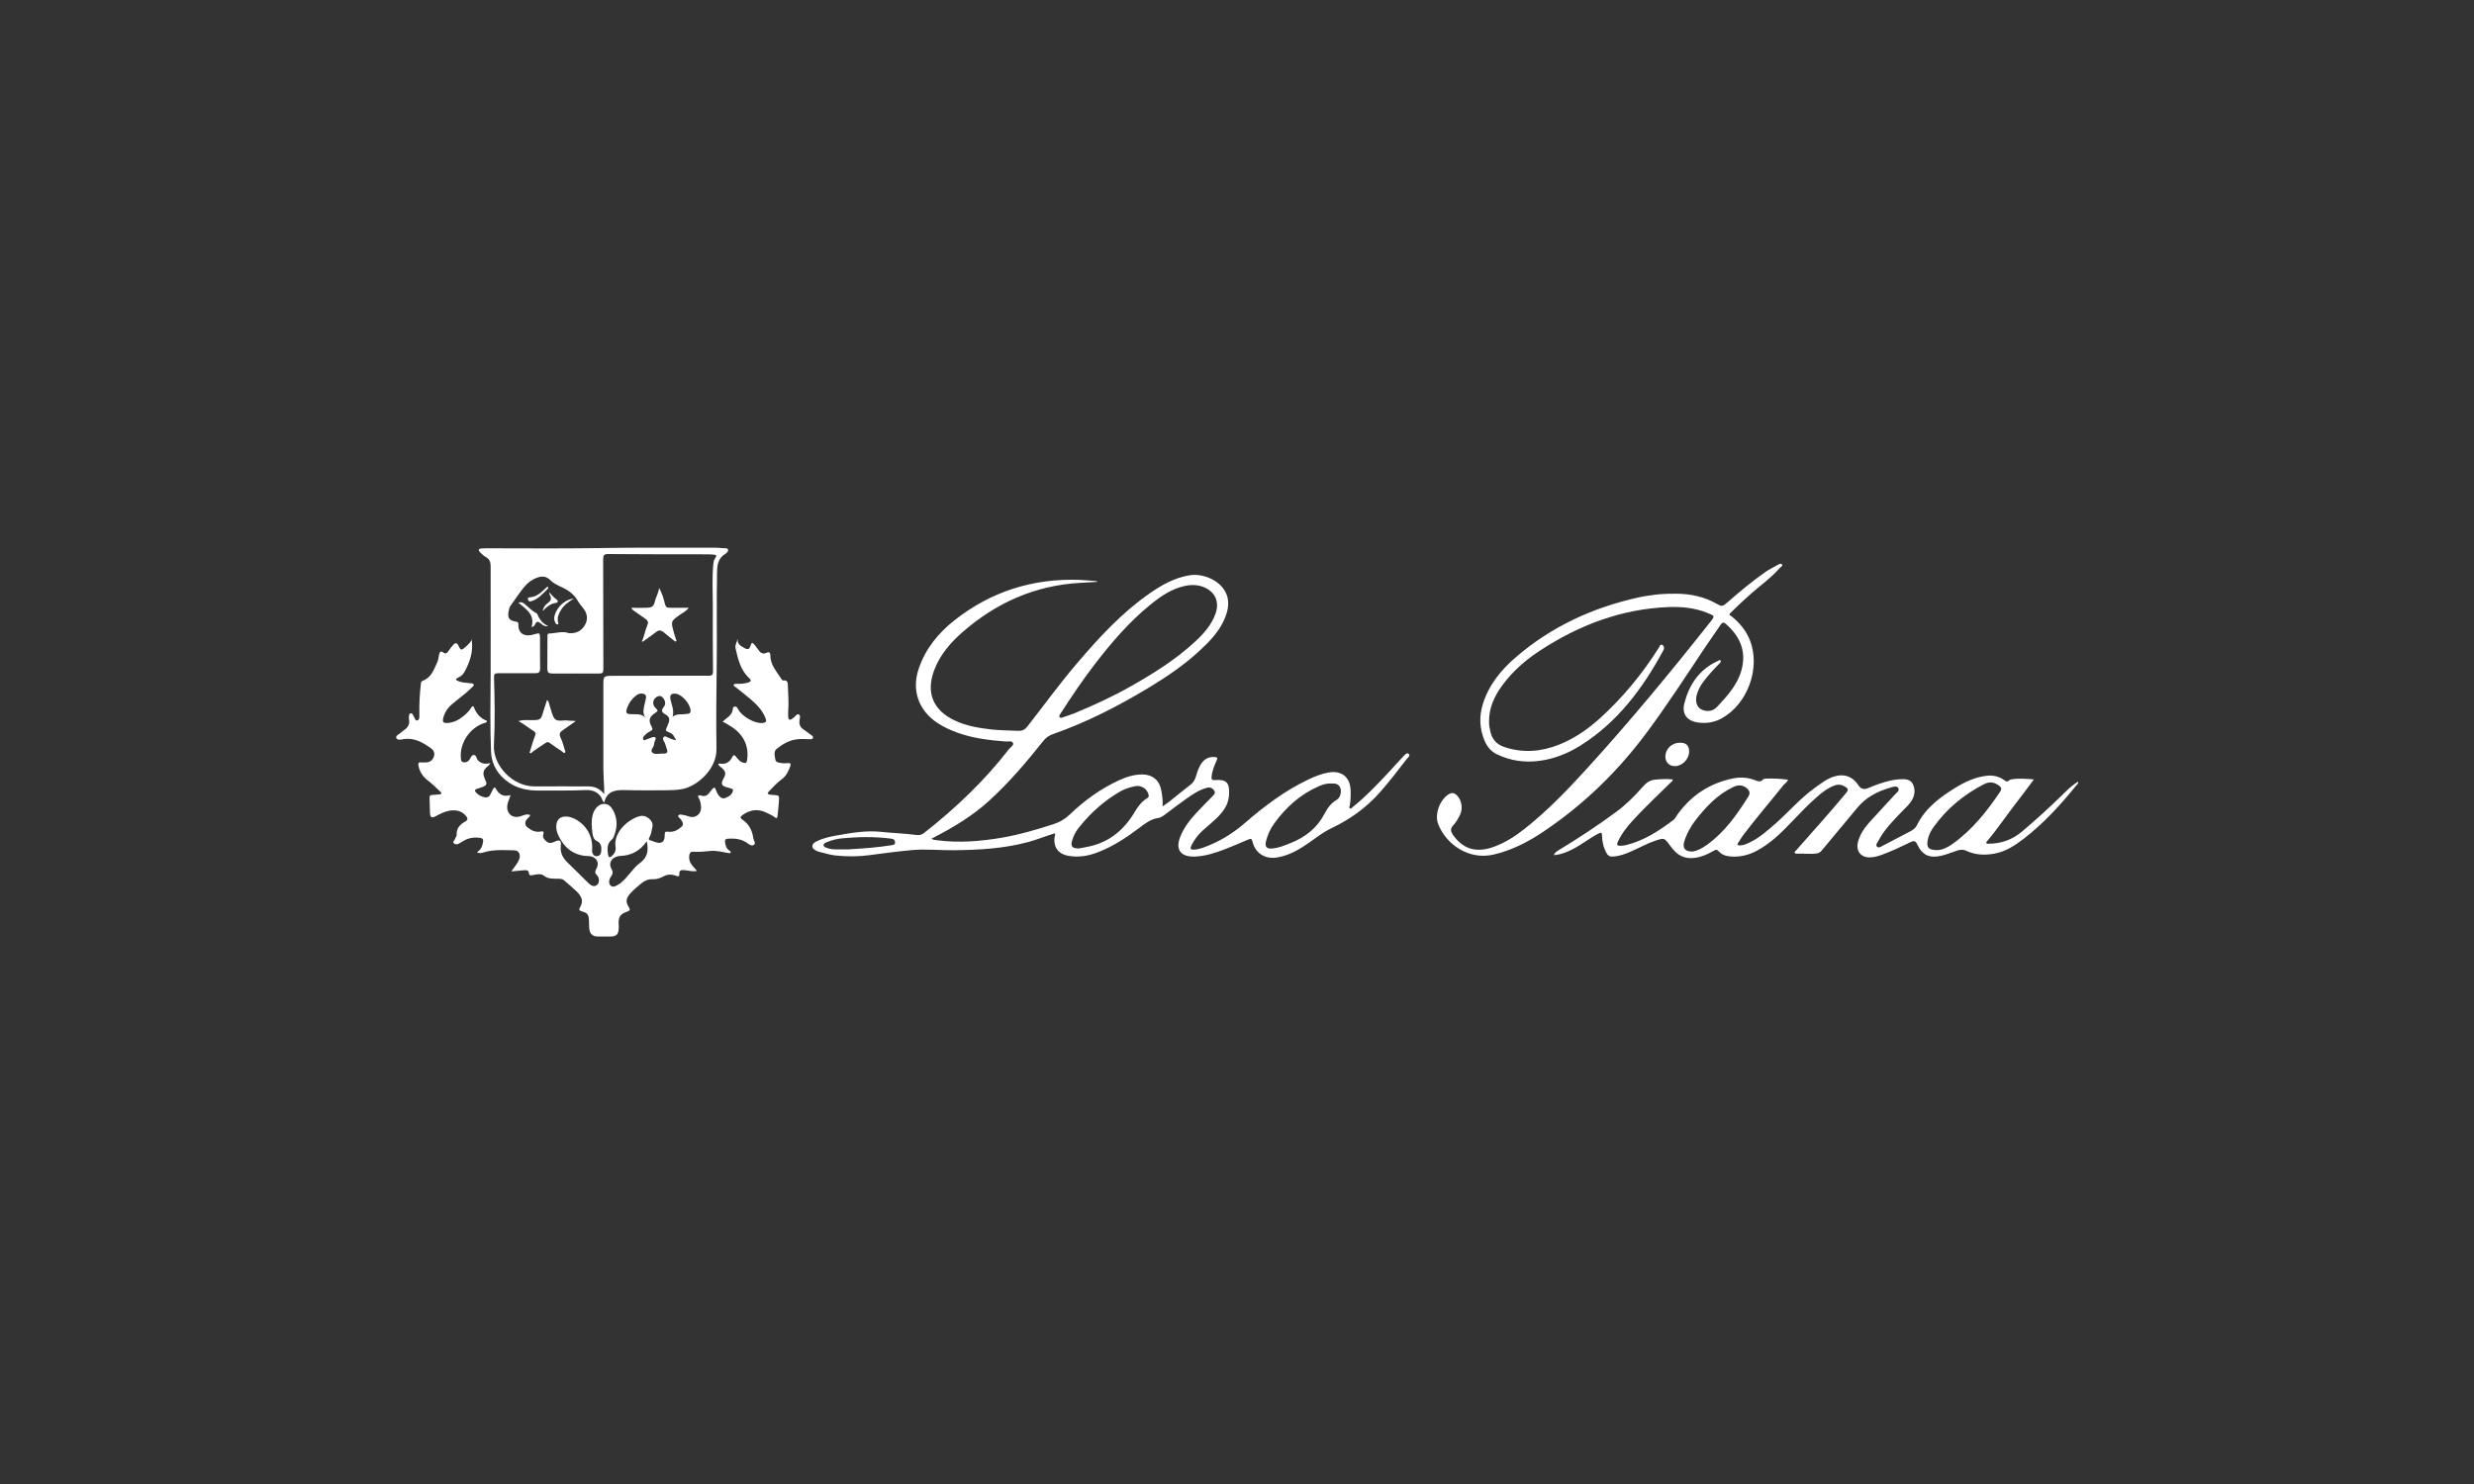 <?xml version="1.0" encoding="UTF-8"?><svg id="uuid-e969767c-4e47-4cec-a2bc-1bee39c57562" xmlns="http://www.w3.org/2000/svg" width="250" height="150" viewBox="0 0 250 150"><rect x="0" y="0" width="250" height="150" fill="#333333" stroke="none"/><path d="m47.65,64.57c.22,1.24-.16,2.34-.74,3.39-.15.27-.41.44-.68.57-.06.03-.14.07-.15.12-.02.1.09.12.16.16.4.21.85.19,1.29.25.12.02.27,0,.33.12.06.14-.09.22-.17.3-.63.64-1.37,1.15-2.05,1.73-.46.4-.74.87-.87,1.45-.06.28.03.42.33.42.69,0,1.25-.3,1.76-.72.29-.24.55-.49.75-.82.08-.14.21-.24.29-.03.24.65.67,1.12,1.31,1.35-.02.18-.13.18-.21.21-1.47.41-2.58,2.03-2.43,3.54.02.18.01.38.23.43.21.05.41-.01.57-.17.18-.18.24-.55.5-.56.28-.01.26.39.45.57.35.33.74.37,1.22.25-.07.21-.22.29-.33.39-.35.29-.45.64-.27,1.06.05.13.09.26.15.38.14.28.02.45-.24.55-.22.08-.44.17-.66.23-.25.07-.22.22-.09.36.26.28.58.46.97.5.21.02.37-.08.47-.27.1-.19.19-.4.29-.59.07-.12.17-.22.27-.03.32.58.77.88,1.49.65-.11.41-.29.71-.33,1.07-.08.83.54,1.33,1.34,1.08.32-.1.63-.29.99-.12-.08.2-.26.3-.37.45-.21.29-.19.57.09.79.38.31.81.52,1.33.42.19-.04.36-.03.27.24-.12.36.09.57.32.77.26.22.54.15.81.02.51-.24.69-.16.63.4-.08.72.2,1.24.69,1.71.72.68,1.4,1.4,2.11,2.08.37.35.66.38.9.14.22-.21.22-.7-.07-.97-.22-.22-.16-.4-.04-.62.34-.6.05-1.17-.65-1.28-.22-.03-.44-.01-.66-.05-.98-.16-1.7-.67-2.23-1.51-.27-.44-.5-.87-.51-1.4-.01-.72.38-1.1,1.1-1.04.26.02.51.11.75.22,1.21.61,1.88,1.81,1.77,3.15-.03.34.17.64.44.63.34,0,.46-.22.49-.53.04-.44-.02-.8-.48-1.02-.28-.14-.38-.49-.41-.76-.07-.58-.13-1.17,0-1.76.14-.68.6-1.18,1.11-1.21.47-.03.75.25.95.6.51.9.47,1.83.07,2.77-.04.09-.1.17-.17.23-.52.42-.47.99-.38,1.55.04.25.17.31.39.11.28-.26.42-.54.36-.94-.24-1.57,1.52-2.94,2.59-3.11.52-.08,1.28.48,1.14,1.1-.08.36-.11.73-.3,1.06-.1.17-.1.27.12.32.13.03.26.09.39.14.7.26,1.05.04,1.03-.7,0-.28.06-.36.34-.32.53.07.97-.15,1.35-.49.3-.27.09-.52-.06-.76-.09-.13-.33-.24-.25-.38.1-.18.35-.08.53-.06.16.02.32.08.47.13.71.26,1.35-.21,1.29-.97-.02-.3-.07-.6-.22-.87-.04-.08-.14-.17-.04-.25.05-.04.16-.04.23-.02.48.19.75-.06.99-.42.06-.09.14-.17.21-.25.14-.18.24-.14.31.06.08.23.18.46.34.65.17.2.37.33.65.21.35-.14.68-.32.76-.74.02-.12-.07-.17-.16-.2-.08-.03-.16-.05-.24-.07-.8-.2-.89-.35-.5-1.06.24-.43.08-.68-.21-.95-.13-.12-.34-.19-.38-.43.06,0,.11-.03.16-.02.6.11,1.01-.15,1.27-.68.11-.22.21-.21.35-.03.19.23.37.48.67.6.33.12.44.04.48-.31.19-1.64-.58-2.75-1.96-3.53-.08-.05-.17-.1-.25-.14-.08-.04-.16-.09-.28-.15.21-.17.41-.33.59-.49.21-.18.38-.39.43-.68.02-.13,0-.33.21-.35.2-.02.27.13.35.28.36.72,1.68,1.45,2.44,1.38.33-.03.46-.11.32-.48-.32-.84-.94-1.44-1.6-2-.48-.41-.98-.79-1.48-1.19-.06-.05-.17-.08-.14-.18.03-.11.14-.11.24-.11.41,0,.82,0,1.23-.13.29-.09.33-.23.12-.43-.9-.81-1.15-1.93-1.4-3.03-.08-.34.16-.64.22-1-.09.57.3.76.69.98.34.19.49.11.6-.23.12-.37.19-.37.43-.08.12.15.24.3.35.46.21.3.44.52.85.32.26-.13.38,0,.38.28,0,.98.67,1.65,1.14,2.41.03.05.11.12.16.11.48-.06.45.27.47.58.03.85.1,1.7.03,2.55-.01.14,0,.27,0,.41,0,.15-.02.34.13.41.15.07.26-.1.39-.17.2-.11.34-.45.56-.34.2.1.08.43.06.64-.05.41.11.68.44.9.27.18.54.38.8.58.07.05.16.12.13.24-.04.13-.16.14-.27.14-.43,0-.85-.05-1.28,0-.82.08-1.49.47-2.11.96-.35.28-.21.71-.15,1.08.05.32.34.32.58.36.23.05.47.04.7.01.23-.02.31.06.24.28-.18.53-.41,1.02-.88,1.36-.48.35-.87.8-1.29,1.22-.22.22-.11.29.12.33.09.02.19.02.29.03.64.03.65.03.6.68-.03.49-.09.98-.14,1.47-.02.2-.1.24-.26.12-.26-.21-.57-.33-.86-.48-.87-.42-1.67-.3-2.44.26-.21.15-.22.29-.04.41.72.46,1.05,1.13,1.16,1.94.03.22.28.46.06.64-.21.17-.46-.02-.64-.15-.59-.44-1.26-.51-1.96-.47-.27.02-.37.1-.32.38.05.32.13.61.42.81.07.05.2.1.14.21-.05.1-.17.06-.26.05-.58-.1-1.16-.27-1.76-.21-.59.06-1.18.12-1.77.08-.25-.01-.35.13-.38.34-.07.4.05.76.31,1.07.14.16.28.32.46.53-.48.1-.88-.05-1.28-.08-.31-.02-.52,0-.5.38.02.27-.11.28-.33.19-.43-.16-.85-.17-1.27.06-.34.19-.71.31-1.11.29-.44-.02-.8.15-1.13.42-.42.34-.83.68-1.18,1.09-.37.44-.41.81-.1,1.28.19.3.13.39-.19.5-.67.22-.87.56-.82,1.28,0,.12.02.25.01.37-.05.68-.23.85-.91.85-.4,0-.8,0-1.2,0-.52,0-.82-.26-.87-.78-.03-.27-.02-.55-.03-.82-.03-.61-.14-.78-.72-.94-.29-.08-.32-.2-.18-.42.4-.64.11-1.15-.35-1.6-.4-.39-.84-.75-1.27-1.12-.19-.17-.43-.16-.67-.16-.49-.01-.96.03-1.4-.33-.27-.22-.72-.1-1.08-.04-.22.04-.38.07-.41-.22-.03-.28-.25-.29-.47-.27-.41.04-.81.08-1.3.12.16-.23.28-.39.4-.55.18-.24.35-.49.43-.79.11-.43-.1-.78-.52-.79-1.04-.02-2.09-.11-3.12.21-.2.06-.42.14-.66-.03.41-.24.56-.62.62-1.06.03-.23-.05-.35-.3-.38-.62-.09-1.21,0-1.74.34-.13.08-.26.16-.39.23-.18.1-.38.13-.53-.03-.15-.16.06-.26.1-.39.06-.17.2-.33.19-.49-.03-.66.36-1.03.87-1.32.28-.16.26-.32.08-.55-.46-.55-1.05-.65-1.72-.53-.48.09-.91.31-1.33.54-.41.23-.58.14-.6-.34-.02-.51-.02-1.01-.04-1.52,0-.19.06-.27.26-.28.23,0,.47-.03.7-.06.09-.01.22,0,.24-.11,0-.06-.08-.13-.14-.19-.4-.38-.79-.76-1.23-1.1-.51-.39-.84-.89-.96-1.53-.04-.23.02-.31.23-.3.19,0,.39.01.58,0,.39-.02.63-.24.76-.6.12-.35-.03-.63-.3-.83-.84-.59-1.71-1.11-2.82-.91-.23.04-.59.11-.68-.12-.09-.24.25-.37.43-.52.11-.09.21-.18.32-.26.44-.28.64-.65.52-1.18,0-.04,0-.08,0-.12,0-.17.01-.38.18-.42.16-.04.23.16.3.29.1.17.17.48.37.43.25-.06.21-.38.21-.61-.02-1.03.03-2.05.15-3.08.02-.15.02-.26.19-.32.88-.32,1.12-1.14,1.47-1.87.11-.24.12-.53.19-.8.06-.21.13-.41.41-.19.2.16.37.1.51-.12.15-.23.32-.45.5-.65.2-.22.38-.24.53.08.22.49.32.5.7.14.25-.24.56-.45.65-.83Zm17.68,20.49c-.66.96-1.55,1.42-2.67,1.46-.11,0-.22.03-.32.06-.56.15-.85.7-.58,1.18.18.31.21.53-.02.84-.2.27-.28.69-.04.91.27.26.61,0,.9-.17.07-.04.13-.1.19-.15.7-.58,1.15-1.43,1.88-1.96.77-.56.86-1.25.71-2.07,0-.01-.01-.02-.05-.11Z" fill="#fff"/><path d="m106.6,84.23c-.9.26-1.77.63-2.69.88-2.45.66-4.96.8-7.48.83-1.45.02-2.89-.15-4.33-.01-1.4.13-2.79.31-4.18.5-1.17.16-2.34.16-3.5.04-.55-.06-1.1-.24-1.64-.37-.09-.02-.19-.05-.27-.1-.19-.11-.42-.21-.42-.46,0-.25.21-.38.4-.48.69-.36,1.45-.51,2.21-.64,1.42-.25,2.86-.49,4.3-.34,1.21.13,2.42.16,3.62.32.32.04.55-.04.79-.23,3.17-2.49,6.07-5.25,8.54-8.44.16-.2.5-.39.42-.61-.1-.28-.49-.15-.75-.17-1.62-.13-3.23-.31-4.78-.86-.75-.27-1.48-.59-2.15-1.04-1.88-1.28-2.58-3.28-1.86-5.44.68-2.03,1.98-3.62,3.64-4.93,3.68-2.89,7.88-4.22,12.56-4.07.59.02,1.18.09,1.77.13.02,0,.04.03.09.07-.57.04-1.11.07-1.66.1-4.62.24-8.6,2.02-12.04,5.05-1.2,1.06-2.23,2.28-2.8,3.81-.84,2.26-.09,4.04,2.12,5.07,1.19.55,2.47.76,3.75.9.87.09,1.76.09,2.64.13.39.02.67-.12.92-.44,1.65-2.11,3.22-4.28,4.96-6.32,2.22-2.61,4.53-5.13,7.36-7.11,1.23-.86,2.53-1.6,4.05-1.85,1.3-.22,2.89.43,3.56,1.54.58.96.39,1.95-.03,2.92-.54,1.24-1.46,2.19-2.42,3.09-1.56,1.46-3.32,2.66-5.15,3.77-3.11,1.88-6.33,3.54-9.77,4.74-.39.14-.69.35-.95.68-1.7,2.14-3.47,4.22-5.5,6.07-1.65,1.5-3.54,2.64-5.51,3.66-.08.04-.17.09-.3.16.21.12.39.13.57.15,2.22.29,4.42.11,6.62-.27,1.74-.3,3.42-.8,5.1-1.34.67-.21,1.24-.55,1.75-1.04,1.43-1.38,3.04-2.53,4.85-3.38.78-.36,1.58-.63,2.46-.62,1.01.02,1.68.58,1.87,1.57.1.52.18,1.05.14,1.66.26-.19.46-.32.65-.46.74-.59,1.47-1.19,2.22-1.77.29-.23.42-.53.52-.86.13-.42.26-.84.5-1.21.33-.5.79-.74,1.4-.69.26.02.28.09.18.33-.24.54-.47,1.08-.52,1.68-.02.23.04.35.31.32,1.18-.09,1.56.21,1.45,1.59-.08.95-.62,1.65-1.27,2.28-.45.43-.93.82-1.39,1.23-.48.44-.87.95-1.15,1.54-.14.29-.06.41.26.39.6-.03,1.15-.27,1.69-.5,1.29-.54,2.44-1.31,3.5-2.22,1.95-1.69,4-3.23,6.34-4.35.67-.32,1.35-.6,2.09-.73,1.3-.22,2.16.45,2.22,1.76.02.52.01,1.04-.08,1.56-.02.1-.1.23,0,.3.14.09.22-.07.31-.14,1.26-1,2.37-2.17,3.47-3.34.55-.58,1.07-1.18,1.62-1.76.15-.15.36-.42.54-.27.23.19-.07.38-.19.53-.89,1.15-1.77,2.31-2.74,3.4-1.36,1.53-2.99,2.7-4.84,3.58-.79.37-1.48.9-2.18,1.4-1.03.73-2.11,1.39-3.41,1.58-1.17.17-2.15-.47-2.41-1.61-.07-.3-.17-.32-.41-.22-.76.32-1.51.65-2.28.95-1.01.39-2.04.74-3.15.78-.06,0-.11,0-.17,0-1.3-.02-1.77-.74-1.31-1.96.36-.94.97-1.72,1.64-2.45.52-.56,1.07-1.1,1.61-1.66.16-.17.37-.35.2-.6-.16-.23-.4-.37-.71-.29-.82.21-1.5.68-2.17,1.16-.65.46-1.28.94-1.92,1.42-.27.2-.53.43-.86.48-.76.11-1.33.56-1.91,1-1.27.96-2.6,1.84-4.1,2.43-.97.39-1.98.58-3.03.4-1.08-.18-1.59-.9-1.42-1.97.02-.1.09-.2,0-.33Zm13.96-25.1c-.3,0-.6.04-.9.11-1.31.3-2.38,1.04-3.4,1.87-2.15,1.74-3.93,3.82-5.61,6-1.24,1.61-2.37,3.29-3.47,5-.07.12-.19.25-.11.37.09.13.25.06.38.01.39-.13.78-.26,1.16-.41,1.95-.81,3.87-1.69,5.71-2.74,2.29-1.3,4.51-2.69,6.44-4.48.87-.8,1.66-1.69,2.07-2.83.43-1.23-.05-2.25-1.27-2.72-.32-.12-.67-.16-1.01-.18Zm14,20.06c-.46-.02-.88.1-1.29.28-1.88.82-3.34,2.14-4.52,3.78-.4.55-.67,1.16-.83,1.82-.11.48.06.72.54.7.7-.03,1.33-.31,1.97-.56,1.45-.58,2.63-1.49,3.37-2.88.32-.61.67-1.14,1.28-1.49.35-.2.5-.79.37-1.17-.15-.43-.5-.5-.89-.47Zm-25.57,6.57c.29-.05.68-.11,1.07-.2,2.1-.46,3.57-1.73,4.63-3.53.32-.54.69-1.02,1.23-1.35.1-.06.17-.12.16-.26-.07-.6-.7-1.08-1.32-.96-.53.1-1.04.25-1.51.51-1.62.92-2.98,2.14-4.15,3.58-.36.44-.64.92-.78,1.48-.13.53.03.72.67.73Zm-23.36.1c1.58-.1,3.03-.19,4.47-.43.16-.03.35-.04.35-.27,0-.23-.12-.35-.35-.38-.04,0-.08-.01-.12-.02-1.6-.2-3.2-.18-4.81-.03-.58.05-1.14.18-1.67.42-.12.05-.28.12-.28.27,0,.17.18.22.32.28.26.09.53.15.81.15.47,0,.93,0,1.27,0Z" fill="#fff"/><path d="m61.05,81.1c-.21-.15-.2-.36-.3-.52-.39-.59-.95-.75-1.61-.72-1.56.07-3.11.04-4.67.05-1.06,0-2.08-.17-2.99-.77-1.13-.75-1.8-1.81-1.86-3.13-.11-2.64-.05-5.29-.04-7.93.01-2.84,0-5.67,0-8.51,0-.78,0-1.56,0-2.34,0-.4-.1-.71-.48-.92-.22-.12-.42-.31-.6-.5-.18-.18-.17-.35.14-.37.29-.02.58-.02.87-.02,3.59,0,7.19.04,10.78-.02,3.99-.07,7.99-.03,11.98-.04.34,0,.69.04,1.03.06.11,0,.23,0,.27.14.03.12-.04.21-.12.29-.04.04-.07.08-.12.11-.71.41-.86,1.05-.87,1.82-.06,2.99,0,5.98-.03,8.96-.03,2.99-.08,5.98-.03,8.96.03,2.05-1.95,3.8-3.52,4.07-.55.09-1.09.11-1.64.11-1.38,0-2.75.02-4.13-.02-.97-.03-1.79.13-2.05,1.25Zm0-.82c0-.29,0-.48,0-.67-.03-.66-.08-1.31-.08-1.97,0-2.77,0-5.54,0-8.31,0-1.01,0-1.02,1.03-1.02,3.21,0,6.42-.02,9.62-.01.32,0,.43-.09.43-.42-.02-2.25-.03-4.49-.02-6.74,0-1.4-.09-2.8.06-4.19.02-.15.04-.29.12-.43.26-.4.23-.44-.23-.47-.12,0-.25-.02-.37-.02-3.39,0-6.77,0-10.16-.03-.4,0-.5.12-.5.51.02,3.71,0,7.43.02,11.14,0,.34-.09.43-.43.43-1.46-.01-2.92,0-4.38,0-.86,0-.86,0-.85-.86,0-.96,0-1.92.01-2.88,0-.14-.04-.3.21-.31.66-.02,1.31-.27,1.97-.03.02,0,.05,0,.08,0,.69.03,1.22-.26,1.54-.85.31-.56.24-1.13-.17-1.65-.19-.24-.39-.47-.54-.73-.35-.62-.87-1.05-1.5-1.35-.46-.22-.94-.41-1.3-.78-.44-.44-.91-.43-1.44-.21-.37.16-.7.37-.98.66-.61.64-1.05,1.41-1.58,2.1-.13.18-.18.4-.22.62-.12.65.07.92.73,1.02.21.03.27.07.26.29-.03.81.49,1.23,1.3,1.07.13-.03.27-.06.4-.1.43-.13.49-.09.49.35,0,1.04-.01,2.08.01,3.12,0,.39-.13.49-.5.49-1.25-.01-2.51.01-3.76,0-.31,0-.41.1-.4.41.07,2.29.11,4.58-.01,6.86-.11,2.02,1.86,4.2,4.16,4.17,1.8-.02,3.61,0,5.41,0,.6,0,1.1.2,1.56.76Zm7.26-5.49c-.33-.61-.33-.61-.92-.87-.13-.06-.11-.14-.08-.23.06-.17.13-.33.2-.49.19-.41.18-.75-.27-.99-.36-.19-.47-.41-.15-.78.26-.3.09-.81-.26-1.04-.19-.12-.59.04-.74.33-.18.34-.05.66.2.89.24.21.18.28-.05.43-.65.42-.75.77-.38,1.44.14.26.05.33-.15.43-.26.13-.49.3-.66.54-.07.09-.1.22-.04.31.09.13.19.02.29-.01.15-.06.31-.12.46-.17.15-.05.34-.15.47-.02.1.1-.05.25-.07.38-.01.09-.07.19-.07.28,0,.31-.44.6-.17.85.23.22.66.1,1,.1.07,0,.14,0,.21,0,.26-.02.37-.12.27-.4-.11-.31-.16-.63-.35-.92-.07-.1-.08-.23.01-.35.11-.12.22-.06.33,0,.29.12.56.27.93.32Zm-.33-2.35c.34-.25.65-.24.96-.24.2,0,.41-.04.61-.06.13-.02.22-.09.23-.24.05-.65-.82-1.7-1.48-1.78-.49-.06-.65.13-.54.62.12.54.38,1.05.21,1.71Zm-2.7.19c-.32-.38-.28-.78-.2-1.19.06-.28.13-.56.19-.84.08-.35-.11-.48-.42-.5-.21-.01-.41.07-.57.2-.38.3-.68.67-.86,1.13-.25.66-.19.76.52.76.48,0,.97-.05,1.33.44Z" fill="#fff"/><path d="m157.01,86.45c.11-.29.31-.4.49-.51,1.99-1.21,3.93-2.48,5.8-3.86,1.01-.75,1.9-1.63,2.72-2.57.36-.42.73-.67,1.28-.71.57-.05,1.15-.08,1.72-.02.04.18-.11.22-.18.3-1.3,1.29-2.64,2.53-3.87,3.88-.59.65-1.13,1.34-1.5,2.16-.13.3-.01.37.24.37.2,0,.41-.02.61-.07,1.8-.45,3.32-1.43,4.77-2.53.19-.14.29-.39.44-.59,1.4-1.93,3.27-3.15,5.61-3.62.78-.16,1.56-.09,2.31.22.25.1.48.14.68-.09.09-.1.22-.1.34-.11.73-.03,1.45.01,2.21.11-.08.27-.33.38-.47.56-1.36,1.71-2.79,3.36-4.1,5.1-.16.22-.29.47-.45.69-.18.26-.05.29.19.29.34,0,.64-.15.94-.29.98-.46,1.78-1.18,2.59-1.88,1.35-1.19,2.52-2.57,3.99-3.63.6-.43,1.18-.9,1.9-1.14,1.05-.35,1.94-.04,2.54.88q.34.53.94.28c.76-.32,1.53-.61,2.34-.78.27-.06.54-.1.82-.12.53-.03,1.12-.06,1.39.49.29.6.18,1.25-.21,1.79-.23.33-.55.62-.83.91-.89.93-1.82,1.84-2.43,3-.1.19-.34.44-.15.62.18.18.44-.03.64-.13.9-.47,1.8-.94,2.7-1.41.28-.15.55-.33.69-.63.83-1.7,2.28-2.79,3.83-3.75.97-.61,2-1.09,3.16-1.24.69-.09,1.32.05,1.87.46.17.13.3.17.45,0,.05-.05.14-.09.22-.1.75-.13,1.5-.06,2.29,0-.58.78-1.13,1.53-1.7,2.26-1.03,1.32-1.96,2.72-3.04,4-.04.05-.11.1-.07.17.06.1.17.07.26.07,1.26,0,2.38-.42,3.34-1.22,1.54-1.3,3.03-2.67,4.47-4.09.36-.36.76-.68,1.19-.96.09.16-.05.24-.12.32-1.61,1.99-3.32,3.88-5.36,5.45-.9.69-1.84,1.31-2.99,1.51-.97.17-1.93.13-2.83-.3-.42-.2-.78-.06-1.15.07-.45.16-.9.33-1.37.44-1.18.27-1.91-.06-2.42-1.15-.16-.34-.31-.4-.65-.24-.95.46-1.91.92-2.9,1.28-.38.14-.76.25-1.16.27-.98.05-1.53-.63-1.27-1.59.21-.77.66-1.41,1.19-2,.83-.92,1.68-1.81,2.51-2.73.18-.2.55-.42.35-.71-.16-.23-.55-.09-.81-.01-1.27.37-2.43.96-3.29,2-1.21,1.46-2.43,2.91-3.64,4.37-.15.18-.3.25-.52.28-.66.09-1.32-.02-1.98.02-.08,0-.18-.01-.21-.1-.04-.1.06-.14.11-.2,1.71-1.95,3.46-3.87,5.11-5.87.23-.28.16-.42-.09-.58-.33-.22-.68-.29-1.06-.16-.66.23-1.21.64-1.73,1.09-.95.82-1.81,1.73-2.67,2.63-1.06,1.11-2.16,2.19-3.55,2.92-.79.41-1.62.61-2.5.56-.5-.03-.95-.14-1.3-.53-.16-.19-.29-.19-.52-.05-.58.34-1.19.62-1.88.71-.8.11-1.5-.09-2.06-.69-.17-.18-.33-.37-.47-.57-.56-.76-.56-.78-1.49-.47-.84.28-1.6.72-2.41,1.07-.61.27-1.22.5-1.89.53-.28.01-.46-.07-.6-.32-.33-.58-.46-1.2-.48-1.85,0-.27-.08-.29-.32-.17-.89.45-1.66,1.08-2.54,1.54-.62.33-1.26.6-2.03.66Zm38.77-.52c.48-.02,1.01-.26,1.5-.61,2-1.42,3.5-3.3,4.85-5.32.16-.23.11-.4-.09-.56-.49-.39-1-.47-1.57-.17-2.01,1.04-3.71,2.44-5.04,4.27-.3.41-.54.85-.63,1.37-.14.76.06,1.01.98,1.02Zm-24.75.14c.51-.07,1-.35,1.45-.67,1.79-1.28,3.03-3.04,4.18-4.87.24-.37.14-.65-.22-.92-.43-.31-.87-.27-1.32-.05-1.58.76-2.74,2-3.79,3.35-.5.65-.9,1.37-1.14,2.17-.19.64.09,1.01.84.99Z" fill="#fff"/><path d="m168.81,60.02c1.49-.06,2.94.14,4.29.81.07.04.15.08.22.12.71.4.71.4,1.35-.16,1.2-1.05,2.43-2.07,3.74-2.98.39-.27.83-.49,1.25-.72.13-.07.31-.18.41-.03.11.15-.1.22-.18.31-.59.66-1.25,1.24-1.94,1.79-1.08.87-2.09,1.82-3.08,2.79-.24.23.01.27.11.35.81.66,1.47,1.44,1.85,2.42,1.1,2.78-.22,6.44-2.85,7.89-.72.4-1.51.53-2.32.43-1.17-.14-1.74-.84-1.45-1.97.49-1.88,1.51-3.4,3.34-4.24.1-.05.23-.19.32-.05.07.11-.06.23-.14.31-.56.57-1.1,1.15-1.58,1.79-.33.43-.58.9-.71,1.43-.14.6.04,1.17.45,1.38.41.22,1.1.32,1.62-.24,1.03-1.1,2.04-2.2,2.46-3.69.55-1.95-.17-3.48-1.6-4.72-.24-.2-.38-.07-.5.11-.52.74-1.03,1.49-1.54,2.24-1.94,2.91-3.84,5.85-5.93,8.66-2.92,3.93-6.38,7.29-10.45,10.02-1.55,1.04-3.18,1.88-5.03,2.31-2.41.56-4.71-.92-5.58-3.05-.4-.99.13-2.45,1.02-3.03.34-.22.61-.17.88.11.46.48.6,1.29.31,1.92-.18.4-.41.78-.71,1.1-.33.36-.23.64,0,.98,1.15,1.63,2.64,1.76,4.26,1.13,1.07-.42,2.03-1.03,2.93-1.74,2.3-1.81,4.32-3.91,6.28-6.06,4.36-4.78,8.48-9.77,12.49-14.84.51-.64.51-.64-.27-.95-1.26-.51-2.59-.64-3.93-.59-4.72.19-8.97,1.79-12.89,4.34-1.49.96-2.82,2.11-3.88,3.54-.82,1.12-1.39,2.33-1.36,3.76,0,.32.06.63.13.93.17.78.62,1.31,1.4,1.57,1.89.64,3.73.49,5.56-.24,1.55-.62,2.9-1.56,4.13-2.67,2.31-2.1,4.28-4.49,5.94-7.13.08-.12.14-.38.33-.28.18.09.25.32.13.54-2.07,3.84-4.62,7.28-8.39,9.64-1.28.8-2.67,1.36-4.18,1.55-1.48.19-2.91-.02-4.26-.67-.58-.28-.97-.75-1.23-1.34-.52-1.22-.58-2.46-.19-3.73.61-1.96,1.86-3.48,3.38-4.78,3.58-3.07,7.74-4.98,12.33-6,.59-.13,1.19-.21,1.79-.29.46-.06.93-.06,1.4-.09Z" fill="#fff"/><path d="m169.8,75.07c.6,0,.9.31.89.92-.01.75-.72,1.46-1.45,1.45-.56,0-.95-.4-.95-.96,0-.8.66-1.42,1.5-1.41Z" fill="#fff"/><path d="m53.51,76.1c.18-.58.34-1.17.56-1.74.09-.23.06-.34-.14-.46-.5-.31-.94-.7-1.55-1.01.47-.15.86-.1,1.25-.1,1.03,0,1.02,0,1.31-.99.1-.34.22-.67.34-1.05.23.19.2.44.28.64.17.43.22.97.51,1.28.3.31.86.09,1.31.16.25.04.51,0,.8.06-.42.3-.84.59-1.26.88-.33.22-.47.41-.26.82.19.37.28.8.41,1.2.03.1.12.22,0,.3-.1.06-.17-.06-.24-.11-.43-.29-.87-.58-1.29-.89-.15-.11-.26-.1-.4,0-.5.35-1.04.65-1.51,1.06-.03-.02-.07-.04-.1-.06Z" fill="#fff"/><path d="m64.86,64.83c.25-.52.32-1.1.55-1.62.13-.29.08-.48-.19-.66-.38-.25-.74-.53-1.11-.78-.11-.08-.23-.14-.31-.34.54.02,1.05.02,1.56,0,.44-.01.7-.1.8-.59.1-.47.39-.9.44-1.41.31.51.46,1.08.6,1.64.07.28.19.36.45.36.63,0,1.25,0,1.95,0-.27.37-.64.52-.94.74-.86.63-.87.62-.6,1.64.07.28.17.55.25.82.02.06.09.12.02.18-.09.08-.15,0-.21-.05-.34-.27-.69-.54-1.03-.83-.26-.23-.5-.28-.8-.04-.36.29-.75.55-1.13.82-.08.06-.14.17-.31.13Z" fill="#fff"/><path d="m53.71,63.38c.38-1.25-.54-1.8-1.33-2.47.27-.08.44-.02.61.12.4.32.74.72,1.22.95.02.01.05.03.06.05.22.54.53,1,1.12,1.24-.33.09-.55-.09-.74-.25-.27-.23-.43-.24-.59.1-.05.12-.14.23-.35.26Z" fill="#fff"/><path d="m57.99,60.51c-.56.32-.99.65-1.3,1.14-.24.39-.41.77-.3,1.23.02.07.08.17-.02.22-.11.06-.19-.04-.23-.12-.06-.1-.11-.22-.13-.34-.09-.73.78-2.04,1.97-2.13Z" fill="#fff"/><path d="m55.38,59.31c0,.06.02.15-.02.19-.49.49-.95,1.04-1.64,1.26-.16.05-.31.06-.36-.15-.03-.11-.04-.23.13-.23.74-.03,1.21-.51,1.7-.97.05-.04.08-.12.19-.1Z" fill="#fff"/><path d="m54.83,61.75c.08-.32.24-.6.5-.77.37-.26.44-.52.21-.89-.02-.03-.03-.08-.04-.12,0,0,0-.02.03-.07.24.25.45.52.73.71.18.12.1.31-.07.33-.58.06-.95.43-1.35.81Z" fill="#fff"/></svg>